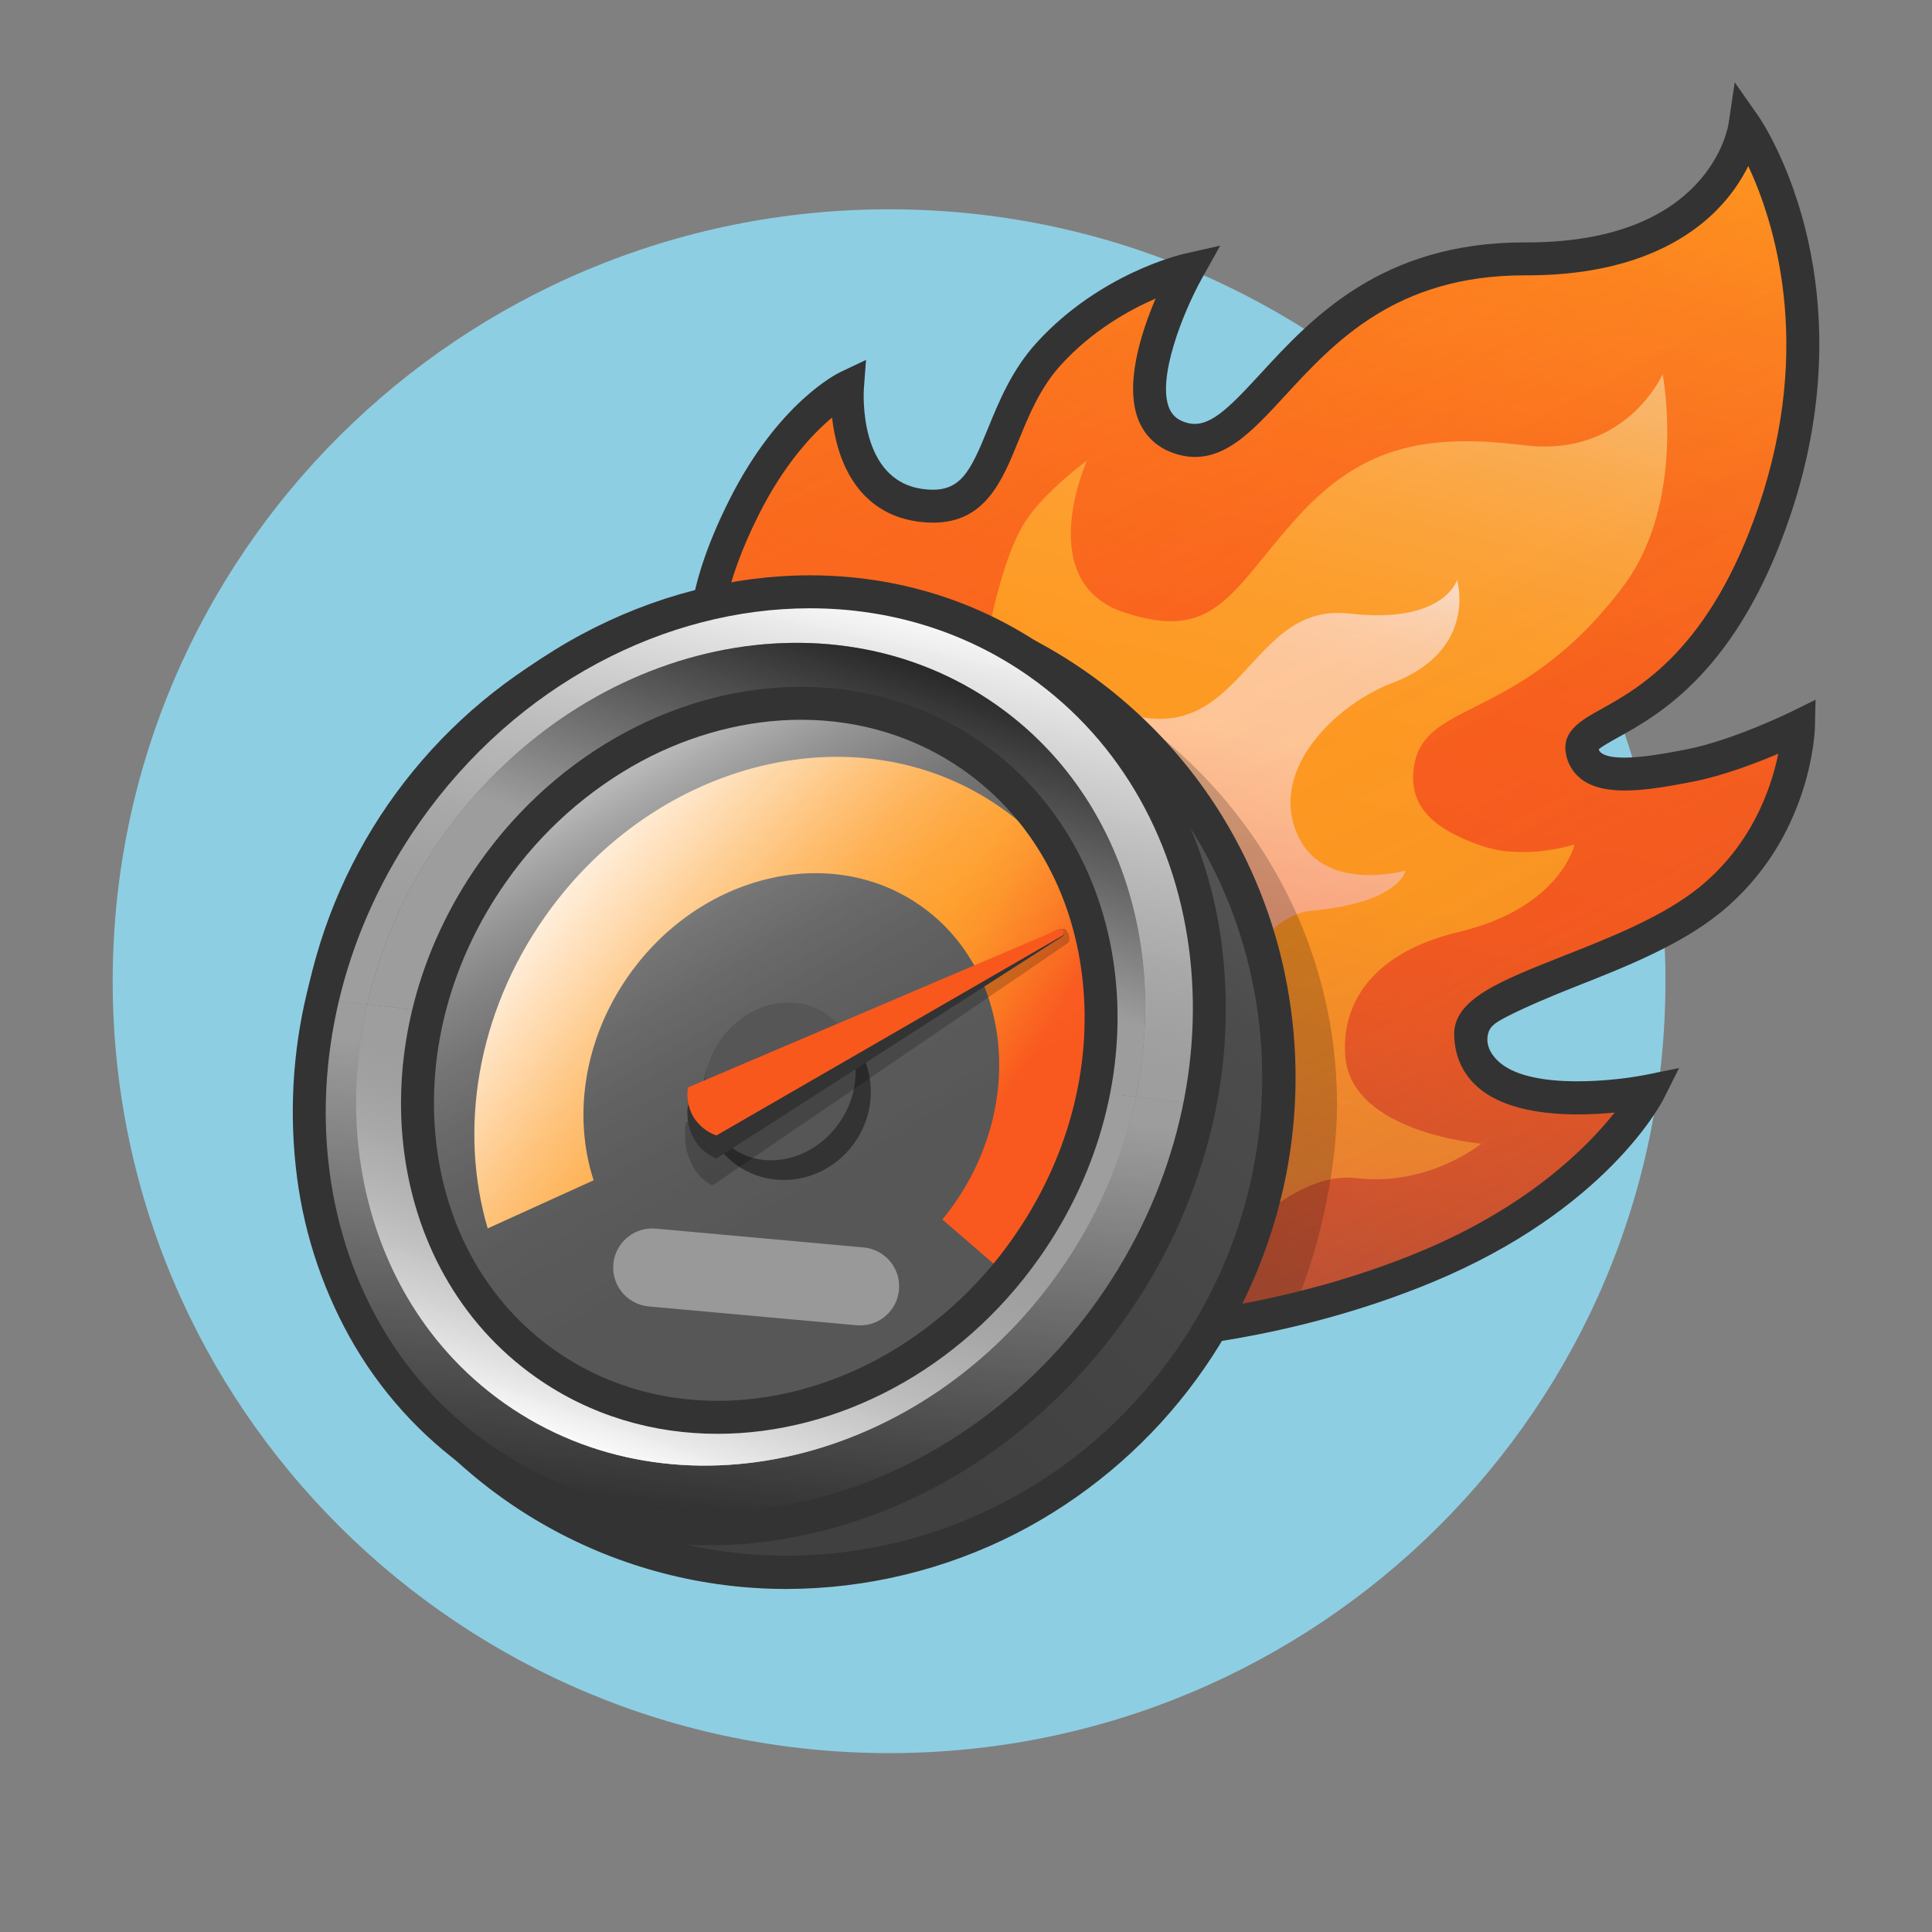 <?xml version="1.0" encoding="UTF-8"?> <svg xmlns="http://www.w3.org/2000/svg" width="1080" height="1080" viewBox="0 0 1080 1080" fill="none"><rect x="0" y="0" width="1080" height="1080" fill="#808080" stroke="none"/><g clip-path="url(#clip0_24_16195)"><path d="M497 980C736.692 980 931 786.811 931 548.5C931 310.189 736.692 117 497 117C257.308 117 63 310.189 63 548.5C63 786.811 257.308 980 497 980Z" fill="#8ECEE3"></path><path d="M395.312 360.093C395.312 360.093 389.537 336.174 415.882 283.67C442.226 231.166 473.735 216.294 473.735 216.294C473.735 216.294 469.177 276.777 514.985 282.528C560.792 288.279 552.864 234.249 586.517 197.505C620.171 160.762 663.997 150.85 663.997 150.85C663.997 150.85 617.282 234.453 661.848 245.438C706.415 256.423 738.548 141.204 837.212 143.723C974.462 147.223 974.842 63.203 974.842 63.203C974.842 63.203 1035.75 169.313 987.82 297.126C940.681 422.841 881.038 400.46 884.772 421.148C888.506 441.836 917.231 433.286 944.65 427.915C972.068 422.544 1005.35 406.13 1005.35 406.13C1005.35 406.13 1004.03 463.927 955.799 503.087C909.889 540.363 821.681 553.122 822.113 578.274C822.997 629.844 921.924 609.822 921.924 609.822C921.924 609.822 895.32 677.664 801.843 706.279C708.367 734.893 622.169 769.055 622.169 769.055L395.312 360.093Z" fill="url(#paint0_linear_24_16195)"></path><g opacity="0.3"><path d="M395.312 360.093C395.312 360.093 389.537 336.174 415.882 283.67C442.226 231.166 473.735 216.294 473.735 216.294C473.735 216.294 469.177 276.777 514.985 282.528C560.792 288.279 552.864 234.249 586.517 197.505C620.171 160.762 663.997 150.85 663.997 150.85C663.997 150.85 617.282 234.453 661.848 245.438C706.415 256.423 738.548 141.204 837.212 143.723C974.462 147.223 974.842 63.203 974.842 63.203C974.842 63.203 1035.75 169.313 987.82 297.126C940.681 422.841 881.038 400.46 884.772 421.148C888.506 441.836 917.231 433.286 944.65 427.915C972.068 422.544 1005.35 406.13 1005.35 406.13C1005.35 406.13 1004.03 463.927 955.799 503.087C909.889 540.363 821.681 553.122 822.113 578.274C822.997 629.844 921.924 609.822 921.924 609.822C921.924 609.822 895.32 677.664 801.843 706.279C708.367 734.893 622.169 769.055 622.169 769.055L395.312 360.093Z" fill="url(#paint1_linear_24_16195)"></path></g><path d="M554.463 344.504C554.463 344.504 561.703 309.111 573.065 291.658C584.426 274.206 607.616 257.477 607.616 257.477C607.616 257.477 577.167 325.138 628.159 342.259C679.085 359.358 688.208 330.6 723.943 290.553C759.677 250.507 794.858 241.797 851.881 248.893C908.904 255.99 929.43 209.192 929.43 209.192C929.43 209.192 943.163 280.415 907.175 328.065C848.039 406.364 793.509 389.782 790.087 431.476C788.361 452.512 803.393 464.111 827.726 472.663C852.058 481.214 880.187 472.087 880.187 472.087C880.187 472.087 872.395 507.444 815.562 520.941C765.262 532.885 749.559 562.778 752.076 590.941C755.874 633.475 828.107 639.305 828.107 639.305C828.107 639.305 798.581 663.525 757.779 658.568C724.067 654.471 688.547 695.859 688.547 695.859L554.463 344.504Z" fill="url(#paint2_linear_24_16195)"></path><path d="M578.94 405.4C578.94 405.4 567.352 396.389 569.528 385.352C571.703 374.315 580.242 361.657 580.242 361.657C580.242 361.657 581.184 378.109 615.233 393.543C694.782 429.609 694.203 336.119 754.08 342.978C807.289 349.079 814.502 324.215 814.502 324.215C814.502 324.215 826.483 363.49 778.202 381.832C749.133 392.874 713.581 425.655 722.889 459.84C734.224 501.464 785.727 486.631 785.727 486.631C785.727 486.631 782.964 504.437 732.983 509.145C698.327 512.41 678.55 576.831 678.55 576.831L578.94 405.4Z" fill="url(#paint3_linear_24_16195)"></path><g opacity="0.2"><path d="M747.405 617.571C747.405 652.009 738.332 694.1 726.226 724.345C725.028 727.338 708.548 731.569 708.548 731.569L637.142 769.055L473.123 349.578C473.123 349.578 510.545 351.453 528.4 355.023C653.386 380.011 747.405 488.063 747.405 617.571Z" fill="black"></path></g><g opacity="0.6"><path d="M395.312 360.093C395.312 360.093 389.537 336.174 415.882 283.67C442.226 231.166 473.735 216.294 473.735 216.294C473.735 216.294 469.177 276.777 514.985 282.528C560.792 288.279 552.864 234.249 586.517 197.505C620.171 160.762 663.997 150.85 663.997 150.85C663.997 150.85 617.282 234.453 661.848 245.438C706.415 256.423 738.548 141.204 837.212 143.723C974.462 147.223 974.842 63.203 974.842 63.203C974.842 63.203 1035.75 169.313 987.82 297.126C940.681 422.841 881.038 400.46 884.772 421.148C888.506 441.836 917.231 433.286 944.65 427.915C972.068 422.544 1005.35 406.13 1005.35 406.13C1005.35 406.13 1004.03 463.927 955.799 503.087C909.889 540.363 821.681 553.122 822.113 578.274C822.997 629.844 921.924 609.822 921.924 609.822C921.924 609.822 895.32 677.664 801.843 706.279C708.367 734.893 621.658 765.321 621.658 765.321L395.312 360.093Z" fill="url(#paint4_linear_24_16195)"></path></g><path d="M635.293 754.703L386.721 363.742L386.362 362.253C385.69 359.47 380.577 333.499 407.656 279.54C435.11 224.826 468.404 208.631 469.811 207.965L484.112 201.214L482.925 216.984C482.774 219.082 479.64 268.807 516.137 273.389C536.51 275.943 541.92 264.878 552.241 239.599C558.555 224.13 565.708 206.597 579.734 191.284C614.929 152.857 660.068 142.299 661.972 141.868L682.115 137.312L672.04 155.342C661.156 174.861 646.547 211.957 653.692 228.39C655.534 232.631 658.831 235.208 664.052 236.496C675.857 239.405 686.604 228.484 704.599 208.933C733.137 177.93 772.191 135.501 852.177 135.501H853.673C955.269 135.501 965.914 71.644 966.318 68.919L969.72 45.996L982.988 64.952C983.643 65.892 999.153 88.412 1009.05 127.38C1018.11 163.065 1023.99 220.067 1000.54 288.958C971.228 375.105 927.675 399.338 904.277 412.358C900.318 414.56 895.509 417.235 893.699 418.865C893.964 419.758 894.54 420.527 895.323 421.033C903.35 426.626 930.052 421.393 942.884 418.88C968.797 413.803 1000.96 398.031 1001.28 397.872L1014.91 391.153L1014.56 406.342C1014.5 408.875 1012.56 468.869 961.614 510.237C939.15 528.477 908.165 540.697 880.827 551.48C866.16 557.265 852.512 563.112 842.8 568.079C835.014 572.062 832.21 574.152 831.545 579.57C830.88 584.989 833.872 590.378 838.952 594.461C857.514 609.379 903.826 604.093 920.108 600.792L938.607 597.047L930.156 613.941C928.89 616.473 898.053 676.366 800.708 716.757C719.526 750.442 643.808 754.307 640.623 754.454L635.293 754.703ZM404.139 356.818L645.023 735.685C663.439 734.179 727.459 727.211 793.651 699.745C854.06 674.679 887.178 641.423 902.611 621.906C880.414 624.085 846.584 624.233 827.402 608.817C818.129 601.363 813.116 590.859 812.899 578.427C812.56 558.596 838.354 548.421 874.054 534.34C900.154 524.046 929.734 512.38 949.992 495.931C979.677 471.829 990.288 439.971 994.067 421.333C981.468 426.681 963.072 433.683 946.415 436.947C921.552 441.82 898.119 445.425 884.788 436.141C882.233 434.37 880.07 432.092 878.432 429.449C876.795 426.806 875.719 423.855 875.271 420.778C873.282 408.513 883.983 402.56 895.314 396.259C916.545 384.446 956.068 362.456 983.1 283.022C1013.93 192.411 991.581 123.408 977.301 92.813C973.533 100.378 968.776 107.408 963.154 113.718C946.825 132.082 914.581 153.919 853.644 153.92H852.173C780.256 153.92 745.829 191.332 718.144 221.409C699.066 242.136 682.587 260.034 659.64 254.38C648.834 251.716 640.932 245.264 636.787 235.722C628.27 216.113 637.559 186.685 645.996 166.885C631.203 173.299 610.698 184.736 593.304 203.721C581.504 216.604 575.291 231.83 569.282 246.554C560.12 269.009 550.664 292.167 521.62 292.17C519.016 292.162 516.416 291.992 513.834 291.66C491.171 288.815 475.436 274.343 468.333 249.811C466.806 244.449 465.732 238.969 465.123 233.428C454.391 242.426 438.448 259.213 424.109 287.795C403.346 329.182 403.659 351.458 404.139 356.818Z" fill="#333333"></path><path d="M657.739 756.973C742.182 637.023 715.422 472.744 597.969 390.046C480.517 307.348 316.849 337.547 232.406 457.497C147.964 577.448 174.724 741.726 292.176 824.424C409.629 907.122 573.297 876.923 657.739 756.973Z" fill="#565656"></path><g opacity="0.3"><path d="M657.41 756.742C741.722 636.977 715.004 472.953 597.733 390.383C480.463 307.813 317.048 337.965 232.736 457.73C148.424 577.495 175.143 741.519 292.413 824.089C409.684 906.659 573.099 876.506 657.41 756.742Z" fill="url(#paint5_linear_24_16195)"></path></g><path d="M450.446 344.844C502.966 344.754 554.22 360.962 597.139 391.234C713.952 473.483 740.566 636.868 656.583 756.165C604.61 829.985 522.457 869.632 439.706 869.632C387.187 869.722 335.933 853.514 293.014 823.242C176.2 740.995 149.586 577.61 233.57 458.311C285.542 384.487 367.696 344.844 450.451 344.842M450.458 326.229C405.779 326.317 361.754 336.973 321.979 357.327C284.566 376.618 251.829 403.864 226.064 437.153C200.299 470.442 182.131 508.967 172.836 550.024C164.862 585.366 163.768 621.913 169.613 657.669C175.331 693.224 187.948 727.318 206.754 758.029C231.2 797.852 265.455 830.736 306.241 853.535C347.027 876.333 392.981 888.284 439.706 888.244C484.381 888.156 528.402 877.501 568.173 857.148C605.586 837.858 638.324 810.612 664.089 777.323C689.854 744.034 708.022 705.509 717.316 664.451C725.289 629.109 726.381 592.562 720.533 556.807C714.814 521.252 702.195 487.16 683.389 456.45C658.944 416.629 624.692 383.746 583.909 360.947C543.126 338.148 497.175 326.195 450.453 326.231L450.458 326.229Z" fill="#333333"></path><path d="M580.681 702.717C649.415 605.08 635.189 476.682 548.907 415.931C462.625 355.18 336.959 385.081 268.225 482.718C199.491 580.354 213.717 708.752 299.999 769.503C386.281 830.254 511.947 800.353 580.681 702.717Z" fill="#565656"></path><path d="M559.745 451.654C481.337 396.446 367.156 423.624 304.701 512.341C266.349 566.823 256.428 631.838 272.622 686.689L331.842 659.787C320.217 624.08 326.237 581.108 351.467 545.263C391.454 488.466 464.555 471.073 514.751 506.412C564.947 541.752 573.212 616.448 533.237 673.244C531.176 676.179 529.028 679.003 526.791 681.716L578.115 726C581.752 721.591 585.251 717.006 588.612 712.244C651.067 623.524 638.141 506.85 559.745 451.654Z" fill="url(#paint6_linear_24_16195)"></path><path d="M663.199 616.551C655.118 656.339 638.817 694.001 615.339 727.124C531.361 846.414 377.814 882.95 272.392 808.726C195.032 754.255 165.071 655.282 187.792 559.313L205.207 561.409C185.674 647.432 212.884 735.745 282.187 784.541C377.469 851.628 516.248 818.603 592.146 710.789C612.9 681.489 627.458 648.261 634.929 613.14L663.199 616.551Z" fill="#C4C4C4"></path><path d="M663.199 616.551C655.118 656.339 638.817 694.001 615.339 727.124C531.361 846.414 377.814 882.95 272.392 808.726C195.032 754.255 165.071 655.282 187.792 559.313L205.207 561.409C185.674 647.432 212.884 735.745 282.187 784.541C377.469 851.628 516.248 818.603 592.146 710.789C612.9 681.489 627.458 648.261 634.929 613.14L663.199 616.551Z" fill="url(#paint7_linear_24_16195)"></path><path d="M663.199 616.55L634.93 613.143C652.691 528.421 625.262 442.121 557.064 394.097C461.782 327.01 323.003 360.024 247.105 467.849C227.165 496.002 212.932 527.788 205.208 561.412L187.793 559.317C196.478 523.041 212.016 488.76 233.569 458.318C317.548 339.016 471.094 302.479 576.516 376.715C651.298 429.367 681.777 523.621 663.199 616.55Z" fill="#F2F2F2"></path><path d="M663.199 616.55L634.93 613.143C652.691 528.421 625.262 442.121 557.064 394.097C461.782 327.01 323.003 360.024 247.105 467.849C227.165 496.002 212.932 527.788 205.208 561.412L187.793 559.317C196.478 523.041 212.016 488.76 233.569 458.318C317.548 339.016 471.094 302.479 576.516 376.715C651.298 429.367 681.777 523.621 663.199 616.55Z" fill="url(#paint8_linear_24_16195)"></path><path d="M634.93 613.143C627.459 648.265 612.901 681.492 592.147 710.793C516.248 818.606 377.47 851.632 282.188 784.545C212.885 735.749 185.675 647.435 205.208 561.412L230.979 564.509C211.987 643.326 236.447 724.756 299.994 769.5C386.275 830.256 511.944 800.35 580.683 702.712C600.074 675.362 613.48 644.23 620.024 611.348L634.93 613.143Z" fill="#F2F2F2"></path><path d="M634.93 613.143C627.459 648.265 612.901 681.492 592.147 710.793C516.248 818.606 377.47 851.632 282.188 784.545C212.885 735.749 185.675 647.435 205.208 561.412L230.979 564.509C211.987 643.326 236.447 724.756 299.994 769.5C386.275 830.256 511.944 800.35 580.683 702.712C600.074 675.362 613.48 644.23 620.024 611.348L634.93 613.143Z" fill="url(#paint9_linear_24_16195)"></path><path d="M634.929 613.143L620.024 611.348C634.86 535.581 609.872 458.859 548.902 415.934C462.621 355.178 336.953 385.084 268.225 482.722C250.766 507.393 238.129 535.142 230.978 564.509L205.207 561.412C212.931 527.788 227.164 496.002 247.104 467.849C323.003 360.024 461.781 327.01 557.063 394.097C625.261 442.122 652.69 528.421 634.929 613.143Z" fill="#C4C4C4"></path><path d="M634.929 613.143L620.024 611.348C634.86 535.581 609.872 458.859 548.902 415.934C462.621 355.178 336.953 385.084 268.225 482.722C250.766 507.393 238.129 535.142 230.978 564.509L205.207 561.412C212.931 527.788 227.164 496.002 247.104 467.849C323.003 360.024 461.781 327.01 557.063 394.097C625.261 442.122 652.69 528.421 634.929 613.143Z" fill="url(#paint10_linear_24_16195)"></path><g opacity="0.75"><path d="M580.565 702.636C649.248 605.071 635.033 476.767 548.814 416.061C462.595 355.355 337.022 385.234 268.339 482.799C199.655 580.363 213.871 708.667 300.089 769.374C386.308 830.08 511.881 800.201 580.565 702.636Z" fill="url(#paint11_linear_24_16195)"></path></g><path d="M452.756 340.034C496.179 340.034 538.755 352.351 575.466 378.204C680.162 451.92 697.424 607.72 614.025 726.192C559.867 803.124 476.57 845.402 396.154 845.402C352.73 845.402 310.154 833.085 273.443 807.232C168.747 733.516 151.486 577.715 234.883 459.242C289.037 382.312 372.34 340.038 452.756 340.034ZM452.763 321.616C409.544 321.616 365.461 333.012 325.271 354.558C284.064 376.654 247.599 409.187 219.826 448.64C198.411 478.884 182.611 512.734 173.182 548.572C164.231 582.29 161.566 617.367 165.32 652.05C168.84 685.547 179.09 717.988 195.454 747.427C211.991 777.138 235.025 802.73 262.837 822.292C301.422 849.459 347.52 863.82 396.15 863.82C439.36 863.82 483.443 852.424 523.635 830.878C564.841 808.777 601.305 776.249 629.08 736.795C650.495 706.552 666.294 672.702 675.722 636.863C684.673 603.146 687.339 568.069 683.585 533.386C680.064 499.888 669.814 467.447 653.45 438.009C636.913 408.297 613.879 382.704 586.068 363.14C547.484 335.974 501.387 321.612 452.766 321.612" fill="#333333"></path><path d="M447.849 402.359C481.053 402.359 512.442 412.103 538.624 430.537C576.083 456.912 599.702 498.414 605.129 547.397C610.654 597.235 596.761 648.73 566.021 692.397C546.414 720.429 520.563 743.521 490.506 759.852C462.169 775.047 431.241 783.077 401.066 783.077C367.855 783.077 336.462 773.333 310.28 754.899C272.821 728.523 249.203 687.022 243.776 638.039C238.251 588.201 252.143 536.706 282.883 493.039C302.49 465.007 328.342 441.914 358.4 425.584C386.736 410.389 417.663 402.358 447.844 402.356M447.835 383.919C381.387 383.919 312.557 418.854 267.805 482.424C198.889 580.319 213.151 709.059 299.663 769.973C329.998 791.332 365.179 801.514 401.061 801.514C467.51 801.514 536.34 766.578 581.091 703.009C650.008 605.113 635.744 476.373 549.232 415.46C518.898 394.101 483.717 383.919 447.835 383.919Z" fill="#333333"></path><path d="M482.77 697.331L366.579 686.805C361.163 686.314 355.759 687.863 351.424 691.147C347.09 694.431 344.137 699.215 343.143 704.562V704.572C342.588 707.561 342.662 710.632 343.362 713.59C344.062 716.547 345.371 719.326 347.206 721.749C349.042 724.172 351.363 726.184 354.02 727.658C356.678 729.132 359.615 730.035 362.641 730.309L478.832 740.822C484.248 741.313 489.651 739.764 493.985 736.48C498.32 733.196 501.272 728.413 502.266 723.066C502.821 720.078 502.747 717.007 502.047 714.05C501.347 711.092 500.038 708.314 498.203 705.891C496.368 703.469 494.047 701.456 491.39 699.982C488.732 698.508 485.796 697.605 482.77 697.331Z" fill="#999999"></path><path d="M477.746 638.733C493.074 616.96 488.473 587.32 467.469 572.531C446.464 557.742 417.011 563.404 401.683 585.178C386.355 606.951 390.957 636.59 411.961 651.379C432.965 666.168 462.418 660.507 477.746 638.733Z" fill="#333333"></path><path d="M469.056 627.817C483.618 607.134 480.607 579.934 462.329 567.063C444.052 554.192 417.43 560.524 402.868 581.206C388.305 601.889 391.317 629.089 409.594 641.961C427.871 654.832 454.493 648.499 469.056 627.817Z" fill="#565656"></path><path opacity="0.2" d="M398.223 662.741L596.959 527.175C599.217 525.591 596.572 518.058 594.188 519.282L383.378 627.517C383.378 627.517 381.343 638.719 385.847 649.043C390.351 659.368 398.223 662.741 398.223 662.741Z" fill="black"></path><path d="M400.454 647.646L593.788 523.533C595.997 522.115 594.321 518.386 591.975 519.504L384.545 617.821C384.545 617.821 382.851 627.482 387.665 636.218C390.482 641.389 395.001 645.427 400.454 647.646Z" fill="#333333"></path><path d="M400.455 634.737L593.789 523.106C594.239 522.849 594.574 522.428 594.725 521.931C594.876 521.435 594.83 520.899 594.598 520.434C594.366 519.97 593.965 519.612 593.477 519.434C592.99 519.256 592.452 519.271 591.976 519.477L384.546 607.911C383.676 613.621 384.777 619.457 387.666 624.458C390.659 629.219 395.162 632.838 400.455 634.737Z" fill="#F9581D"></path></g><defs><linearGradient id="paint0_linear_24_16195" x1="794.338" y1="14.517" x2="601.435" y2="759.977" gradientUnits="userSpaceOnUse"><stop stop-color="#FE9920"></stop><stop offset="0.15" stop-color="#FC7D1F"></stop><stop offset="0.303" stop-color="#FA691E"></stop><stop offset="0.454" stop-color="#F95C1D"></stop><stop offset="0.6" stop-color="#F9581D"></stop><stop offset="0.68" stop-color="#F05721"></stop><stop offset="0.811" stop-color="#D8542A"></stop><stop offset="0.976" stop-color="#B0503A"></stop><stop offset="1" stop-color="#AA4F3D"></stop></linearGradient><linearGradient id="paint1_linear_24_16195" x1="627.471" y1="103.043" x2="992.642" y2="791.221" gradientUnits="userSpaceOnUse"><stop stop-color="#FE9920"></stop><stop offset="0.061" stop-color="#FE9920" stop-opacity="0.859"></stop><stop offset="0.159" stop-color="#FE9920" stop-opacity="0.659"></stop><stop offset="0.261" stop-color="#FE9920" stop-opacity="0.483"></stop><stop offset="0.366" stop-color="#FE9920" stop-opacity="0.334"></stop><stop offset="0.474" stop-color="#FE9920" stop-opacity="0.213"></stop><stop offset="0.587" stop-color="#FE9920" stop-opacity="0.119"></stop><stop offset="0.707" stop-color="#FE9920" stop-opacity="0.052"></stop><stop offset="0.837" stop-color="#FE9920" stop-opacity="0.013"></stop><stop offset="1" stop-color="#FE9920" stop-opacity="0"></stop></linearGradient><linearGradient id="paint2_linear_24_16195" x1="778.799" y1="170.213" x2="645.649" y2="684.765" gradientUnits="userSpaceOnUse"><stop stop-color="#F9BA75"></stop><stop offset="0.019" stop-color="#F9B76E"></stop><stop offset="0.109" stop-color="#FBAC52"></stop><stop offset="0.205" stop-color="#FCA43C"></stop><stop offset="0.31" stop-color="#FD9E2C"></stop><stop offset="0.43" stop-color="#FE9A23"></stop><stop offset="0.6" stop-color="#FE9920"></stop><stop offset="1" stop-color="#EF8333"></stop></linearGradient><linearGradient id="paint3_linear_24_16195" x1="713.296" y1="298.035" x2="643.497" y2="567.771" gradientUnits="userSpaceOnUse"><stop stop-color="#F9DDC7"></stop><stop offset="0.008" stop-color="#F9DCC4"></stop><stop offset="0.075" stop-color="#FBD2B0"></stop><stop offset="0.152" stop-color="#FDCBA2"></stop><stop offset="0.245" stop-color="#FEC79A"></stop><stop offset="0.4" stop-color="#FEC697"></stop><stop offset="1" stop-color="#F99273"></stop></linearGradient><linearGradient id="paint4_linear_24_16195" x1="627.471" y1="103.043" x2="992.642" y2="791.221" gradientUnits="userSpaceOnUse"><stop stop-color="#AA4F3D" stop-opacity="0"></stop><stop offset="0.354" stop-color="#AA4F3D" stop-opacity="0.012"></stop><stop offset="0.505" stop-color="#AA4F3D" stop-opacity="0.054"></stop><stop offset="0.617" stop-color="#AA4F3D" stop-opacity="0.127"></stop><stop offset="0.71" stop-color="#AA4F3D" stop-opacity="0.232"></stop><stop offset="0.791" stop-color="#AA4F3D" stop-opacity="0.367"></stop><stop offset="0.863" stop-color="#AA4F3D" stop-opacity="0.535"></stop><stop offset="0.93" stop-color="#AA4F3D" stop-opacity="0.734"></stop><stop offset="0.99" stop-color="#AA4F3D" stop-opacity="0.958"></stop><stop offset="1" stop-color="#AA4F3D"></stop></linearGradient><linearGradient id="paint5_linear_24_16195" x1="583.675" y1="431.191" x2="257.05" y2="845.984" gradientUnits="userSpaceOnUse"><stop stop-opacity="0.15"></stop><stop offset="0.088" stop-opacity="0.399"></stop><stop offset="0.65" stop-opacity="0.85"></stop></linearGradient><linearGradient id="paint6_linear_24_16195" x1="539.839" y1="648.038" x2="279.034" y2="481.528" gradientUnits="userSpaceOnUse"><stop stop-color="#F9581D"></stop><stop offset="0.106" stop-color="#FB781E"></stop><stop offset="0.208" stop-color="#FD9020"></stop><stop offset="0.271" stop-color="#FE9920"></stop><stop offset="0.346" stop-color="#FE9C26"></stop><stop offset="0.445" stop-color="#FEA336"></stop><stop offset="0.556" stop-color="#FEB051"></stop><stop offset="0.678" stop-color="#FEC177"></stop><stop offset="0.806" stop-color="#FFD7A8"></stop><stop offset="0.94" stop-color="#FFF2E2"></stop><stop offset="1" stop-color="white"></stop></linearGradient><linearGradient id="paint7_linear_24_16195" x1="422.553" y1="605.082" x2="377.022" y2="1017.73" gradientUnits="userSpaceOnUse"><stop stop-opacity="0.2"></stop><stop offset="0.75" stop-opacity="0.9"></stop></linearGradient><linearGradient id="paint8_linear_24_16195" x1="433.772" y1="550.847" x2="481.7" y2="336.11" gradientUnits="userSpaceOnUse"><stop stop-opacity="0.35"></stop><stop offset="1" stop-color="white" stop-opacity="0.6"></stop></linearGradient><linearGradient id="paint9_linear_24_16195" x1="342.13" y1="813.137" x2="436.502" y2="543.655" gradientUnits="userSpaceOnUse"><stop stop-color="white" stop-opacity="0.6"></stop><stop offset="0.6" stop-opacity="0.35"></stop></linearGradient><linearGradient id="paint10_linear_24_16195" x1="422.149" y1="578.835" x2="505.787" y2="340.006" gradientUnits="userSpaceOnUse"><stop offset="0.3" stop-opacity="0.2"></stop><stop offset="1" stop-opacity="0.9"></stop></linearGradient><linearGradient id="paint11_linear_24_16195" x1="324.674" y1="419.365" x2="531.856" y2="779.265" gradientUnits="userSpaceOnUse"><stop stop-color="white"></stop><stop offset="0.047" stop-color="white" stop-opacity="0.813"></stop><stop offset="0.098" stop-color="white" stop-opacity="0.644"></stop><stop offset="0.154" stop-color="white" stop-opacity="0.49"></stop><stop offset="0.215" stop-color="white" stop-opacity="0.357"></stop><stop offset="0.281" stop-color="white" stop-opacity="0.245"></stop><stop offset="0.354" stop-color="white" stop-opacity="0.155"></stop><stop offset="0.439" stop-color="white" stop-opacity="0.085"></stop><stop offset="0.541" stop-color="white" stop-opacity="0.036"></stop><stop offset="0.678" stop-color="white" stop-opacity="0.01"></stop><stop offset="1" stop-color="white" stop-opacity="0"></stop></linearGradient><clipPath id="clip0_24_16195"><rect width="954" height="934" fill="white" transform="translate(63 46)"></rect></clipPath></defs></svg> 
